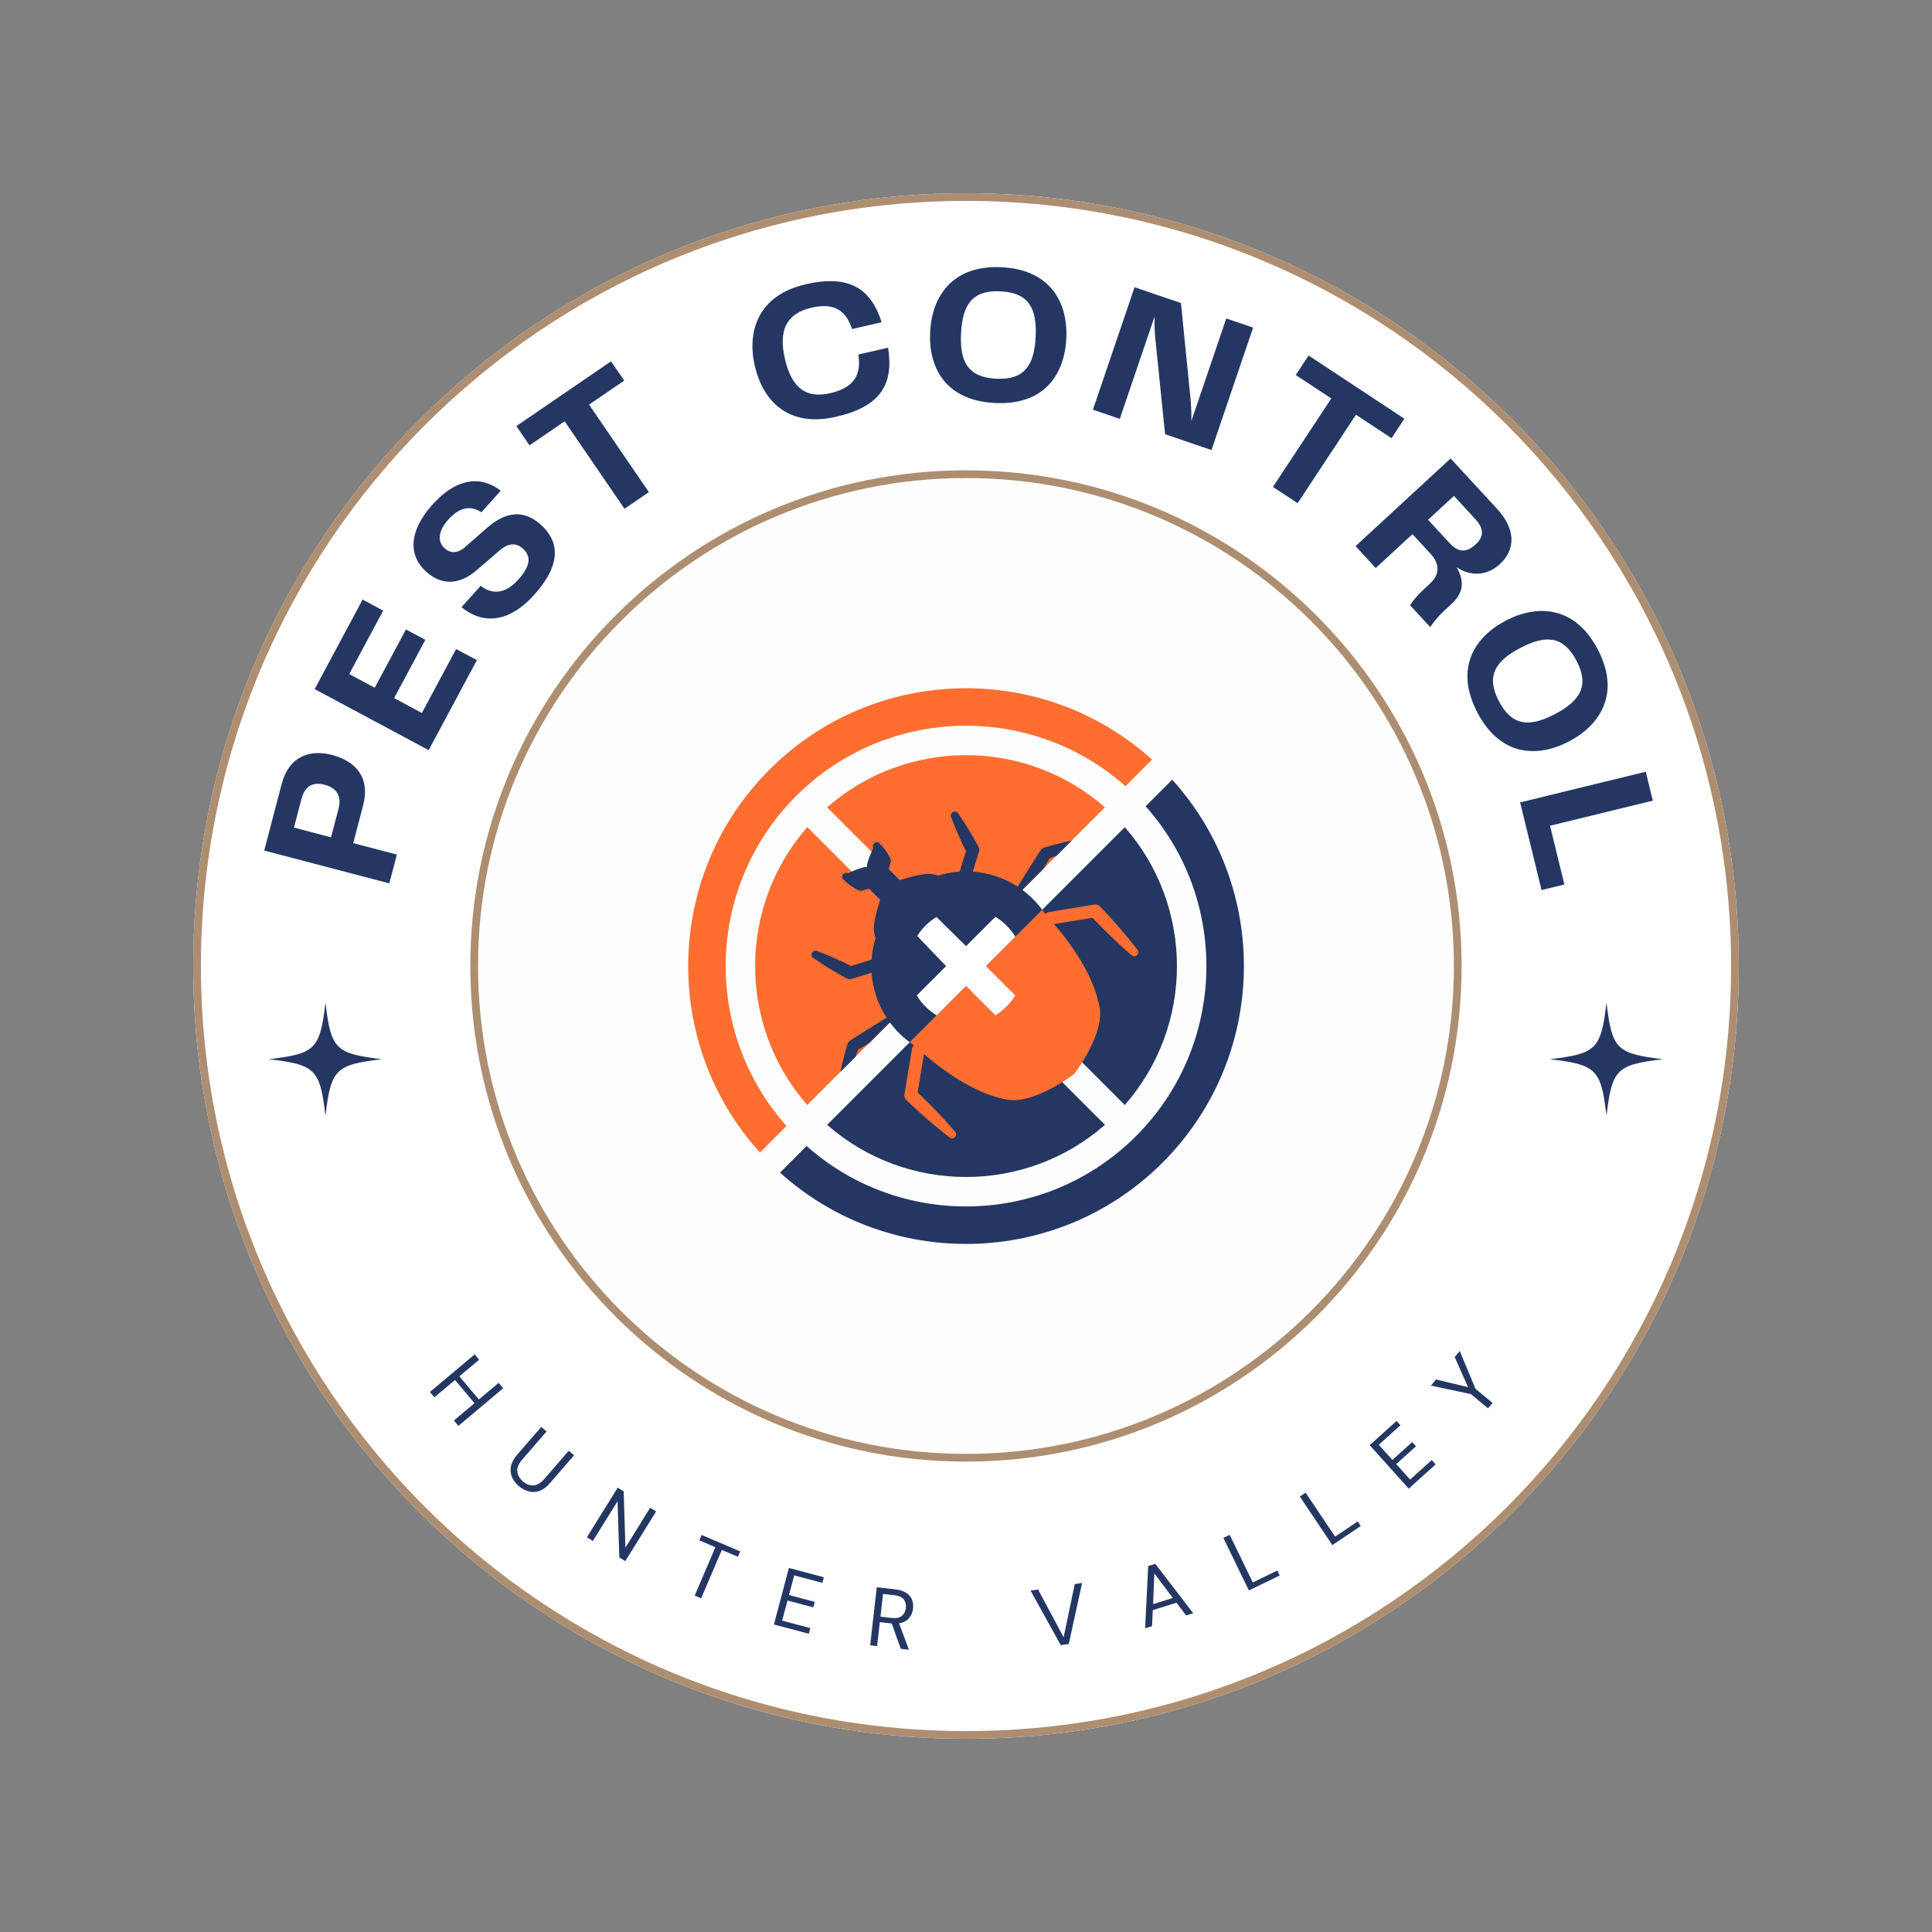 <svg xmlns="http://www.w3.org/2000/svg" xmlns:xlink="http://www.w3.org/1999/xlink" width="500" viewBox="0 0 375 375" height="500" preserveAspectRatio="xMidYMid meet"><rect x="0" y="0" width="375" height="375" fill="#808080" stroke="none"/><defs><g></g><clipPath id="45e9629def"><path d="M 37.5 37.5 L 337.5 37.5 L 337.5 337.5 L 37.5 337.5 Z M 37.5 37.5 " clip-rule="nonzero"></path></clipPath><clipPath id="b2f5f9a36b"><path d="M 187.5 37.5 C 104.656 37.5 37.5 104.656 37.5 187.5 C 37.5 270.344 104.656 337.5 187.5 337.5 C 270.344 337.5 337.5 270.344 337.5 187.5 C 337.5 104.656 270.344 37.5 187.5 37.5 Z M 187.5 37.5 " clip-rule="nonzero"></path></clipPath><clipPath id="ec51ba63a4"><path d="M 91.289 91.289 L 283.711 91.289 L 283.711 283.711 L 91.289 283.711 Z M 91.289 91.289 " clip-rule="nonzero"></path></clipPath><clipPath id="0ae2975f03"><path d="M 187.5 91.289 C 134.363 91.289 91.289 134.363 91.289 187.5 C 91.289 240.637 134.363 283.711 187.5 283.711 C 240.637 283.711 283.711 240.637 283.711 187.5 C 283.711 134.363 240.637 91.289 187.5 91.289 Z M 187.5 91.289 " clip-rule="nonzero"></path></clipPath><clipPath id="32b71ee7e3"><path d="M 91.289 91.289 L 283.699 91.289 L 283.699 283.699 L 91.289 283.699 Z M 91.289 91.289 " clip-rule="nonzero"></path></clipPath><clipPath id="2be66e086d"><path d="M 187.496 91.289 C 134.363 91.289 91.289 134.363 91.289 187.496 C 91.289 240.629 134.363 283.699 187.496 283.699 C 240.629 283.699 283.699 240.629 283.699 187.496 C 283.699 134.363 240.629 91.289 187.496 91.289 Z M 187.496 91.289 " clip-rule="nonzero"></path></clipPath><clipPath id="85e80ce2da"><path d="M 52.18 194.598 L 73.93 194.598 L 73.93 216.348 L 52.18 216.348 Z M 52.18 194.598 " clip-rule="nonzero"></path></clipPath><clipPath id="0a9e64036e"><path d="M 300.828 194.598 L 322.578 194.598 L 322.578 216.348 L 300.828 216.348 Z M 300.828 194.598 " clip-rule="nonzero"></path></clipPath></defs><g clip-path="url(#45e9629def)"><g clip-path="url(#b2f5f9a36b)"><path fill="#ffffff" d="M 37.5 37.5 L 337.5 37.5 L 337.5 337.5 L 37.5 337.5 Z M 37.5 37.5 " fill-opacity="1" fill-rule="nonzero"></path><path stroke-linecap="butt" transform="matrix(0.75, 0, 0, 0.75, 37.5, 37.5)" fill="none" stroke-linejoin="miter" d="M 200 0 C 89.542 0 -0 89.542 -0 200 C -0 310.458 89.542 400 200 400 C 310.458 400 400 310.458 400 200 C 400 89.542 310.458 0 200 0 Z M 200 0 " stroke="#ad8e70" stroke-width="4" stroke-opacity="1" stroke-miterlimit="4"></path></g></g><g clip-path="url(#ec51ba63a4)"><g clip-path="url(#0ae2975f03)"><path fill="#fefefe" d="M 91.289 91.289 L 283.711 91.289 L 283.711 283.711 L 91.289 283.711 Z M 91.289 91.289 " fill-opacity="1" fill-rule="nonzero"></path></g></g><g clip-path="url(#32b71ee7e3)"><g clip-path="url(#2be66e086d)"><path stroke-linecap="butt" transform="matrix(0.75, 0, 0, 0.75, 91.291, 91.291)" fill="none" stroke-linejoin="miter" d="M 128.274 -0.002 C 57.43 -0.002 -0.002 57.43 -0.002 128.274 C -0.002 199.117 57.43 256.544 128.274 256.544 C 199.117 256.544 256.544 199.117 256.544 128.274 C 256.544 57.43 199.117 -0.002 128.274 -0.002 Z M 128.274 -0.002 " stroke="#ad8e70" stroke-width="4" stroke-opacity="1" stroke-miterlimit="4"></path></g></g><g clip-path="url(#85e80ce2da)"><path fill="#243763" d="M 63.172 194.598 C 62.102 203.652 61.234 204.52 52.18 205.59 C 52.199 205.594 52.219 205.594 52.238 205.598 C 61.238 206.664 62.105 207.551 63.172 216.582 C 64.246 207.531 65.113 206.66 74.164 205.59 C 65.113 204.52 64.246 203.652 63.172 194.598 Z M 63.172 194.598 " fill-opacity="1" fill-rule="nonzero"></path></g><g fill="#243763" fill-opacity="1"><g transform="translate(75.011, 173.577)"><g><path d="M -20.348 -21.375 L -23.727 -8.484 L 0.555 -2.117 L 2.02 -7.703 L -6.449 -9.926 L -4.535 -17.227 C -3.09 -22.742 -6.059 -25.859 -10.547 -27.039 C -14.785 -28.148 -18.898 -26.887 -20.348 -21.375 Z M -9.305 -16.605 L -10.758 -11.055 L -17.953 -12.941 L -16.488 -18.527 C -15.777 -21.23 -14.07 -21.797 -12.023 -21.262 C -9.906 -20.703 -8.594 -19.309 -9.305 -16.605 Z M -9.305 -16.605 "></path></g></g></g><g fill="#243763" fill-opacity="1"><g transform="translate(82.171, 147.535)"><g><path d="M -0.285 -9.145 L -5.672 -12.031 L 0.387 -23.344 L -3.375 -25.359 L -9.434 -14.047 L -14.391 -16.703 L -7.797 -29.012 L -11.789 -31.152 L -21.094 -13.781 L 1.035 -1.93 L 10.391 -19.398 L 6.363 -21.555 Z M -0.285 -9.145 "></path></g></g></g><g fill="#243763" fill-opacity="1"><g transform="translate(94.762, 124.467)"><g><path d="M -5.18 -6.609 C -1.652 -3.703 3.473 -2.922 8.98 -9.082 C 14.215 -14.938 13.863 -19.355 10.176 -22.652 C 6.91 -25.57 3.398 -25.266 -0.418 -21.844 L -4.395 -18.359 C -5.949 -16.965 -7.344 -17.047 -8.441 -18.027 C -9.902 -19.336 -9.75 -21.375 -7.711 -23.656 C -5.496 -26.133 -3.266 -26.363 -1.32 -25.027 L 2.43 -29.223 C -1.094 -31.965 -5.855 -32.074 -10.863 -26.473 C -15.57 -21.211 -15.414 -16.516 -12.035 -13.496 C -8.941 -10.727 -5.449 -10.949 -2.09 -13.918 L 2.145 -17.578 C 3.855 -19.035 5.34 -19.227 6.746 -17.969 C 8.238 -16.633 8.395 -14.824 5.852 -11.984 C 3.211 -9.027 0.641 -9.098 -1.457 -10.773 Z M -5.18 -6.609 "></path></g></g></g><g fill="#243763" fill-opacity="1"><g transform="translate(113.363, 104.128)"><g><path d="M 5.238 -33.996 L -13.145 -21.422 L -10.586 -17.684 L -3.762 -22.352 L 7.852 -5.371 L 12.586 -8.609 L 0.973 -25.59 L 7.797 -30.258 Z M 5.238 -33.996 "></path></g></g></g><g fill="#243763" fill-opacity="1"><g transform="translate(136.664, 89.314)"><g></g></g></g><g fill="#243763" fill-opacity="1"><g transform="translate(147.671, 83.613)"><g><path d="M 14.598 -2.715 C 23.242 -4.711 25.828 -8.949 24.711 -16.129 L 18.938 -14.797 C 19.527 -10.902 18.172 -8.383 13.465 -7.293 C 8.57 -6.164 5.93 -8.539 4.684 -13.945 C 3.418 -19.422 4.895 -22.75 9.824 -23.887 C 14.348 -24.934 16.551 -23.27 17.715 -19.742 L 23.453 -21.07 C 21.355 -27.637 17.121 -30.375 8.699 -28.43 C -0.496 -26.309 -2.727 -19.359 -1.164 -12.594 C 0.422 -5.715 5.402 -0.59 14.598 -2.715 Z M 14.598 -2.715 "></path></g></g></g><g fill="#243763" fill-opacity="1"><g transform="translate(178.203, 76.81)"><g><path d="M 14.895 1.41 C 24.508 1.906 28.41 -4.168 28.766 -11.066 C 29.117 -17.852 25.867 -24.445 16.254 -24.941 C 6.641 -25.438 2.691 -19.25 2.34 -12.43 C 1.984 -5.492 5.281 0.914 14.895 1.41 Z M 8.336 -12.121 C 8.621 -17.66 10.508 -20.551 16.012 -20.266 C 21.516 -19.984 23.098 -16.914 22.812 -11.375 C 22.531 -5.906 20.641 -3.02 15.137 -3.301 C 9.633 -3.586 8.055 -6.652 8.336 -12.121 Z M 8.336 -12.121 "></path></g></g></g><g fill="#243763" fill-opacity="1"><g transform="translate(210.062, 78.82)"><g><path d="M 27.953 -17.008 L 21.184 2.898 C 21.203 1.547 21.152 0.176 21.062 -0.973 L 19.16 -20 L 10.152 -23.062 L 2.074 0.703 L 7.289 2.48 L 14.047 -17.391 C 13.992 -16.055 14.043 -14.68 14.164 -13.285 L 16.082 5.469 L 25.09 8.531 L 33.168 -15.234 Z M 27.953 -17.008 "></path></g></g></g><g fill="#243763" fill-opacity="1"><g transform="translate(239.135, 89.272)"><g><path d="M 33.453 -8 L 14.863 -20.266 L 12.371 -16.484 L 19.27 -11.934 L 7.941 5.238 L 12.73 8.398 L 24.059 -8.773 L 30.961 -4.219 Z M 33.453 -8 "></path></g></g></g><g fill="#243763" fill-opacity="1"><g transform="translate(261.628, 104.4)"><g><path d="M 20.133 12.805 C 22.797 10.348 22.383 8.008 21.113 5.688 C 23.609 7.441 26.891 7.496 29.5 5.09 C 32.496 2.324 32.68 -1.594 28.918 -5.672 L 19.934 -15.41 L 1.484 1.609 L 5.402 5.855 L 12.531 -0.723 L 16.039 3.078 C 17.727 4.91 17.992 6.977 15.91 8.895 L 14.938 9.793 C 13.414 11.199 12.543 12.258 12.082 13.094 L 15.973 17.312 C 16.68 16.301 17.359 15.367 18.883 13.957 Z M 19.754 1.035 L 15.555 -3.512 L 20.578 -8.145 L 24.773 -3.598 C 26.465 -1.766 26.375 -0.191 24.82 1.242 C 23.102 2.828 21.52 2.949 19.754 1.035 Z M 19.754 1.035 "></path></g></g></g><g fill="#243763" fill-opacity="1"><g transform="translate(280.401, 124.757)"><g><path d="M 6.359 13.543 C 10.82 22.074 18.035 22.348 24.156 19.145 C 30.176 15.996 34.199 9.844 29.738 1.312 C 25.277 -7.215 17.945 -7.469 11.891 -4.305 C 5.738 -1.086 1.898 5.012 6.359 13.543 Z M 14.676 1.016 C 19.59 -1.555 23.039 -1.398 25.594 3.484 C 28.145 8.367 26.309 11.289 21.391 13.859 C 16.543 16.395 13.094 16.238 10.539 11.355 C 7.984 6.473 9.824 3.551 14.676 1.016 Z M 14.676 1.016 "></path></g></g></g><g fill="#243763" fill-opacity="1"><g transform="translate(294.537, 153.619)"><g><path d="M 6.324 6.656 L 26.273 1.785 L 24.906 -3.824 L 0.52 2.125 L 4.672 19.141 L 9.109 18.059 Z M 6.324 6.656 "></path></g></g></g><g fill="#243763" fill-opacity="1"><g transform="translate(82.661, 269.263)"><g><path d="M 0.781 0.922 L 9.469 -6.375 L 10.344 -5.344 L 6.5 -2.125 L 10.281 2.375 L 14.125 -0.844 L 15 0.203 L 6.312 7.5 L 5.438 6.453 L 9.438 3.094 L 5.656 -1.406 L 1.656 1.953 Z M 0.781 0.922 "></path></g></g></g><g fill="#243763" fill-opacity="1"><g transform="translate(96.797, 284.818)"><g><path d="M 3.875 3.609 C 3.289 3.098 2.859 2.52 2.578 1.875 C 2.305 1.227 2.238 0.539 2.375 -0.188 C 2.52 -0.926 2.922 -1.68 3.578 -2.453 L 8.266 -7.859 L 9.281 -6.969 L 4.594 -1.547 C 3.863 -0.711 3.535 0.066 3.609 0.797 C 3.691 1.523 4.055 2.164 4.703 2.719 C 5.348 3.281 6.023 3.539 6.734 3.5 C 7.453 3.457 8.176 3.02 8.906 2.188 L 13.594 -3.234 L 14.625 -2.344 L 9.938 3.062 C 9.281 3.832 8.598 4.336 7.891 4.578 C 7.18 4.816 6.484 4.844 5.797 4.656 C 5.117 4.477 4.477 4.129 3.875 3.609 Z M 3.875 3.609 "></path></g></g></g><g fill="#243763" fill-opacity="1"><g transform="translate(112.898, 297.749)"><g><path d="M 1.016 0.641 L 7 -9 L 8.156 -8.281 L 8.5 2.641 L 13.297 -5.094 L 14.453 -4.375 L 8.469 5.266 L 7.312 4.547 L 6.969 -6.359 L 2.172 1.359 Z M 1.016 0.641 "></path></g></g></g><g fill="#243763" fill-opacity="1"><g transform="translate(131.295, 308.187)"><g><path d="M 3.547 1.516 L 7.562 -7.875 L 4.453 -9.203 L 4.891 -10.25 L 12.375 -7.062 L 11.938 -6.016 L 8.812 -7.344 L 4.797 2.047 Z M 3.547 1.516 "></path></g></g></g><g fill="#243763" fill-opacity="1"><g transform="translate(149.062, 315)"><g><path d="M 1.156 0.312 L 4.062 -10.656 L 10.844 -8.859 L 10.562 -7.766 L 5.094 -9.219 L 4.078 -5.406 L 9.078 -4.078 L 8.797 -3.016 L 3.797 -4.344 L 2.75 -0.438 L 8.219 1.016 L 7.938 2.109 Z M 1.156 0.312 "></path></g></g></g><g fill="#243763" fill-opacity="1"><g transform="translate(167.695, 319.216)"><g><path d="M 1.203 0.141 L 2.484 -11.125 L 6.109 -10.719 C 6.984 -10.613 7.688 -10.383 8.219 -10.031 C 8.75 -9.688 9.117 -9.242 9.328 -8.703 C 9.535 -8.16 9.602 -7.586 9.531 -6.984 C 9.445 -6.273 9.18 -5.656 8.734 -5.125 C 8.297 -4.602 7.656 -4.27 6.812 -4.125 L 8.734 1 L 7.141 0.812 L 5.391 -4.109 L 5.297 -4.109 L 3.078 -4.359 L 2.547 0.297 Z M 3.203 -5.422 L 5.391 -5.172 C 6.254 -5.078 6.91 -5.211 7.359 -5.578 C 7.805 -5.953 8.066 -6.469 8.141 -7.125 C 8.211 -7.789 8.07 -8.344 7.719 -8.781 C 7.375 -9.219 6.758 -9.488 5.875 -9.594 L 3.703 -9.828 Z M 3.203 -5.422 "></path></g></g></g><g fill="#243763" fill-opacity="1"><g transform="translate(187.124, 320.63)"><g></g></g></g><g fill="#243763" fill-opacity="1"><g transform="translate(201.311, 319.997)"><g><path d="M 4.578 -0.672 L -1.281 -11.266 L 0.172 -11.484 L 5.141 -2.203 L 7.297 -12.531 L 8.719 -12.734 L 6.141 -0.906 Z M 4.578 -0.672 "></path></g></g></g><g fill="#243763" fill-opacity="1"><g transform="translate(221.801, 316.193)"><g><path d="M 0.469 -0.141 L 1.062 -12.219 L 2.438 -12.656 L 9.797 -3.062 L 8.422 -2.641 L 6.562 -5.109 L 1.953 -3.672 L 1.812 -0.562 Z M 2.016 -4.828 L 5.844 -6.031 L 2.25 -10.797 Z M 2.016 -4.828 "></path></g></g></g><g fill="#243763" fill-opacity="1"><g transform="translate(241.326, 309.231)"><g><path d="M 1.078 -0.531 L -3.875 -10.734 L -2.641 -11.312 L 1.844 -2.078 L 6.594 -4.391 L 7.062 -3.422 Z M 1.078 -0.531 "></path></g></g></g><g fill="#243763" fill-opacity="1"><g transform="translate(257.608, 300.574)"><g><path d="M 1 -0.672 L -5.312 -10.094 L -4.188 -10.844 L 1.531 -2.312 L 5.922 -5.266 L 6.516 -4.375 Z M 1 -0.672 "></path></g></g></g><g fill="#243763" fill-opacity="1"><g transform="translate(272.545, 289.741)"><g><path d="M 0.891 -0.797 L -6.688 -9.234 L -1.469 -13.938 L -0.719 -13.094 L -4.922 -9.312 L -2.281 -6.375 L 1.562 -9.828 L 2.297 -9.016 L -1.547 -5.562 L 1.156 -2.562 L 5.359 -6.344 L 6.109 -5.5 Z M 0.891 -0.797 "></path></g></g></g><g fill="#243763" fill-opacity="1"><g transform="translate(286.258, 276.444)"><g><path d="M 2.562 -3.094 L -0.75 -5.844 L -8.516 -7.5 L -7.531 -8.688 L -1.312 -7.203 L -3.906 -13.047 L -2.922 -14.219 L 0.125 -6.891 L 3.438 -4.141 Z M 2.562 -3.094 "></path></g></g></g><g clip-path="url(#0a9e64036e)"><path fill="#243763" d="M 311.82 194.598 C 310.75 203.652 309.879 204.52 300.828 205.59 C 300.848 205.594 300.867 205.594 300.883 205.598 C 309.883 206.664 310.75 207.551 311.82 216.582 C 312.891 207.531 313.762 206.66 322.812 205.59 C 313.762 204.52 312.891 203.652 311.82 194.598 Z M 311.82 194.598 " fill-opacity="1" fill-rule="nonzero"></path></g><path fill="#243763" d="M 160.543 218.332 L 187.508 191.367 L 214.473 218.328 C 199.074 231.828 175.941 231.828 160.543 218.332 Z M 160.543 218.332 " fill-opacity="1" fill-rule="evenodd"></path><path fill="#243763" d="M 218.324 160.551 C 231.82 175.949 231.82 199.082 218.32 214.48 L 191.359 187.516 Z M 218.324 160.551 " fill-opacity="1" fill-rule="evenodd"></path><path fill="#ff6e31" d="M 156.691 160.551 L 183.66 187.516 L 156.691 214.484 C 143.195 199.086 143.195 175.949 156.691 160.551 Z M 156.691 160.551 " fill-opacity="1" fill-rule="evenodd"></path><path fill="#ff6e31" d="M 160.543 156.699 C 175.941 143.203 199.074 143.203 214.473 156.703 L 187.508 183.668 Z M 160.543 156.699 " fill-opacity="1" fill-rule="evenodd"></path><path fill="#243763" d="M 186.277 169.176 L 187.496 165.207 C 187.188 164.59 186.605 163.41 186.07 162.207 C 185.289 160.441 184.625 158.645 184.625 158.645 C 184.438 158.289 184.586 157.828 184.957 157.617 C 185.324 157.406 185.773 157.523 185.961 157.879 C 185.961 157.879 187.051 159.434 188.055 161.07 C 189.047 162.695 189.941 164.379 189.941 164.379 C 190.086 164.66 190.113 164.988 190.016 165.305 L 188.824 169.18 C 191.871 169.398 194.879 170.371 197.531 172.098 C 198.152 171.094 199 169.715 199.797 168.445 C 200.934 166.641 201.965 165.066 201.965 165.066 C 202.125 164.809 202.371 164.613 202.656 164.52 C 202.656 164.52 203.695 164.191 204.891 163.883 C 206.109 163.566 207.477 163.266 208.027 163.148 L 205.102 166.074 C 204.566 166.289 204.078 166.477 203.742 166.602 C 203.488 167.031 203.035 167.793 202.496 168.68 L 198.441 172.734 C 199.164 173.27 199.855 173.863 200.512 174.516 C 201.41 175.418 202.199 176.391 202.875 177.418 C 203.07 177.219 203.324 177.078 203.609 177.031 L 212.441 175.574 C 212.836 175.508 213.227 175.637 213.492 175.914 C 213.492 175.914 214.273 176.73 215.305 177.867 C 216.109 178.754 217.078 179.828 217.957 180.863 C 219.488 182.676 220.758 184.328 220.758 184.328 C 221.031 184.617 221.004 185.09 220.695 185.387 C 220.387 185.68 219.91 185.684 219.637 185.395 C 219.637 185.395 218.055 184.043 216.328 182.414 C 215.34 181.484 214.324 180.461 213.48 179.609 C 212.883 179.008 212.379 178.484 212.047 178.141 L 204.586 179.359 C 208.297 183.676 212.496 189.766 213.457 195.707 C 214.148 200.012 211.867 203.98 210.125 206.281 L 202.293 198.449 C 201.758 199.172 201.164 199.863 200.512 200.523 C 199.855 201.172 199.164 201.766 198.445 202.301 L 206.277 210.133 C 203.977 211.871 200 214.168 195.684 213.469 C 189.738 212.504 183.652 208.301 179.34 204.586 L 178.113 212.051 C 178.457 212.383 178.98 212.883 179.582 213.484 C 180.434 214.324 181.457 215.344 182.387 216.332 C 184.012 218.059 185.363 219.648 185.363 219.648 C 185.652 219.918 185.648 220.387 185.352 220.699 C 185.059 221.004 184.586 221.039 184.293 220.758 C 184.293 220.758 182.645 219.492 180.832 217.961 C 179.797 217.082 178.727 216.109 177.84 215.312 C 176.699 214.273 175.887 213.492 175.887 213.492 C 175.609 213.23 175.48 212.832 175.547 212.438 L 177.012 203.609 C 177.059 203.32 177.199 203.074 177.395 202.875 C 176.375 202.203 175.406 201.418 174.508 200.523 C 173.855 199.863 173.262 199.172 172.723 198.449 L 168.723 202.457 C 167.809 203.008 167.02 203.477 166.578 203.73 C 166.453 204.078 166.258 204.586 166.031 205.148 L 163.113 208.062 C 163.23 207.535 163.539 206.137 163.863 204.883 C 164.172 203.691 164.5 202.645 164.5 202.645 C 164.594 202.367 164.789 202.117 165.051 201.953 C 165.051 201.953 166.625 200.926 168.43 199.789 C 169.695 199 171.078 198.145 172.086 197.527 C 170.355 194.879 169.387 191.867 169.172 188.82 L 165.293 190.008 C 164.98 190.105 164.648 190.078 164.371 189.934 C 164.371 189.934 162.684 189.039 161.062 188.043 C 159.426 187.039 157.871 185.945 157.871 185.945 C 157.516 185.762 157.402 185.309 157.609 184.941 C 157.824 184.574 158.281 184.426 158.637 184.613 C 158.637 184.613 160.434 185.277 162.199 186.059 C 163.402 186.594 164.582 187.18 165.199 187.488 L 169.168 186.27 C 169.262 184.855 169.523 183.445 169.945 182.078 C 169.824 181.707 169.723 181.316 169.648 180.906 C 169.402 179.512 170.156 176.84 170.82 174.68 L 168.66 172.516 L 167.195 172.91 C 166.98 172.922 166.773 172.879 166.586 172.785 C 166.586 172.785 166.281 172.637 165.883 172.402 C 165.574 172.215 165.203 171.988 164.875 171.742 C 164.281 171.285 163.852 170.836 163.852 170.836 C 163.492 170.656 163.367 170.207 163.574 169.836 C 163.777 169.461 164.234 169.309 164.594 169.488 C 164.594 169.488 167.582 168.098 168.293 168.305 C 168.082 167.574 169.496 164.59 169.496 164.59 C 169.316 164.23 169.473 163.773 169.844 163.57 C 170.215 163.363 170.664 163.488 170.844 163.848 C 170.844 163.848 171.293 164.277 171.75 164.875 C 171.996 165.199 172.223 165.57 172.406 165.883 C 172.645 166.277 172.793 166.586 172.793 166.586 C 172.887 166.77 172.93 166.98 172.914 167.191 L 172.516 168.672 L 174.672 170.828 C 176.832 170.16 179.512 169.402 180.91 169.652 C 181.32 169.727 181.711 169.828 182.082 169.949 C 183.453 169.527 184.859 169.27 186.277 169.176 Z M 187.508 183.668 L 181.766 178.016 C 181.012 178.469 180.305 179.02 179.66 179.668 C 179.039 180.285 178.508 180.961 178.066 181.676 L 183.66 187.516 L 177.973 193.203 C 178.434 193.98 178.996 194.703 179.66 195.371 C 180.324 196.027 181.051 196.598 181.82 197.059 L 187.508 191.367 L 193.195 197.059 C 193.969 196.598 194.695 196.027 195.359 195.371 C 196.023 194.703 196.586 193.98 197.047 193.203 L 191.359 187.516 L 197.047 181.828 C 196.586 181.059 196.023 180.332 195.359 179.668 C 194.695 179.004 193.969 178.441 193.195 177.98 Z M 187.508 183.668 " fill-opacity="1" fill-rule="evenodd"></path><path fill="#ff6e31" d="M 176.574 202.301 L 202.293 176.582 C 202.496 176.855 202.691 177.133 202.875 177.418 C 203.07 177.219 203.324 177.078 203.609 177.031 L 212.441 175.574 C 212.836 175.508 213.227 175.637 213.492 175.914 C 213.492 175.914 214.273 176.73 215.305 177.867 C 216.109 178.754 217.078 179.828 217.957 180.863 C 219.488 182.676 220.758 184.328 220.758 184.328 C 221.031 184.617 221.004 185.09 220.695 185.387 C 220.387 185.68 219.91 185.684 219.637 185.395 C 219.637 185.395 218.055 184.043 216.328 182.414 C 215.34 181.484 214.324 180.461 213.48 179.609 C 212.883 179.008 212.379 178.484 212.047 178.141 L 204.586 179.359 C 208.297 183.676 212.496 189.766 213.457 195.707 C 214.148 200.012 210.266 206.137 208.527 208.438 C 206.227 210.176 200 214.168 195.684 213.469 C 189.738 212.504 183.652 208.301 179.34 204.586 L 178.113 212.051 C 178.457 212.383 178.98 212.883 179.582 213.484 C 180.434 214.324 181.457 215.344 182.387 216.332 C 184.012 218.059 185.363 219.648 185.363 219.648 C 185.652 219.918 185.648 220.387 185.352 220.699 C 185.059 221.004 184.586 221.039 184.293 220.758 C 184.293 220.758 182.645 219.492 180.832 217.961 C 179.797 217.082 178.727 216.109 177.84 215.312 C 176.699 214.273 175.887 213.492 175.887 213.492 C 175.609 213.23 175.48 212.832 175.547 212.438 L 177.012 203.609 C 177.059 203.32 177.199 203.074 177.395 202.875 C 177.117 202.695 176.844 202.504 176.574 202.301 Z M 176.574 202.301 " fill-opacity="1" fill-rule="evenodd"></path><path fill="#ffffff" d="M 187.508 183.668 L 181.766 178.016 C 181.012 178.469 180.305 179.02 179.66 179.668 C 179.039 180.285 178.508 180.961 178.066 181.676 L 183.66 187.516 L 177.973 193.203 C 178.434 193.98 178.996 194.703 179.66 195.371 C 180.324 196.027 181.051 196.598 181.82 197.059 L 187.508 191.367 L 193.195 197.059 C 193.969 196.598 194.695 196.027 195.359 195.371 C 196.023 194.703 196.586 193.98 197.047 193.203 L 191.359 187.516 L 197.047 181.828 C 196.586 181.059 196.023 180.332 195.359 179.668 C 194.695 179.004 193.969 178.441 193.195 177.98 Z M 187.508 183.668 " fill-opacity="1" fill-rule="evenodd"></path><path fill="#243763" d="M 227.52 151.332 C 246.688 172.5 246.062 205.254 225.652 225.664 C 205.27 246.047 172.57 246.691 151.406 227.605 L 156.559 222.438 C 174.875 238.699 202.961 238.059 220.504 220.512 C 238.07 202.941 238.691 174.809 222.367 156.496 Z M 227.52 151.332 " fill-opacity="1" fill-rule="evenodd"></path><path fill="#ff6e31" d="M 147.504 223.703 C 128.332 202.547 128.949 169.785 149.363 149.371 C 169.75 128.988 202.445 128.34 223.613 147.438 L 218.461 152.602 C 200.145 136.34 172.059 136.98 154.516 154.523 C 136.949 172.09 136.328 200.227 152.656 218.547 Z M 147.504 223.703 " fill-opacity="1" fill-rule="evenodd"></path></svg>